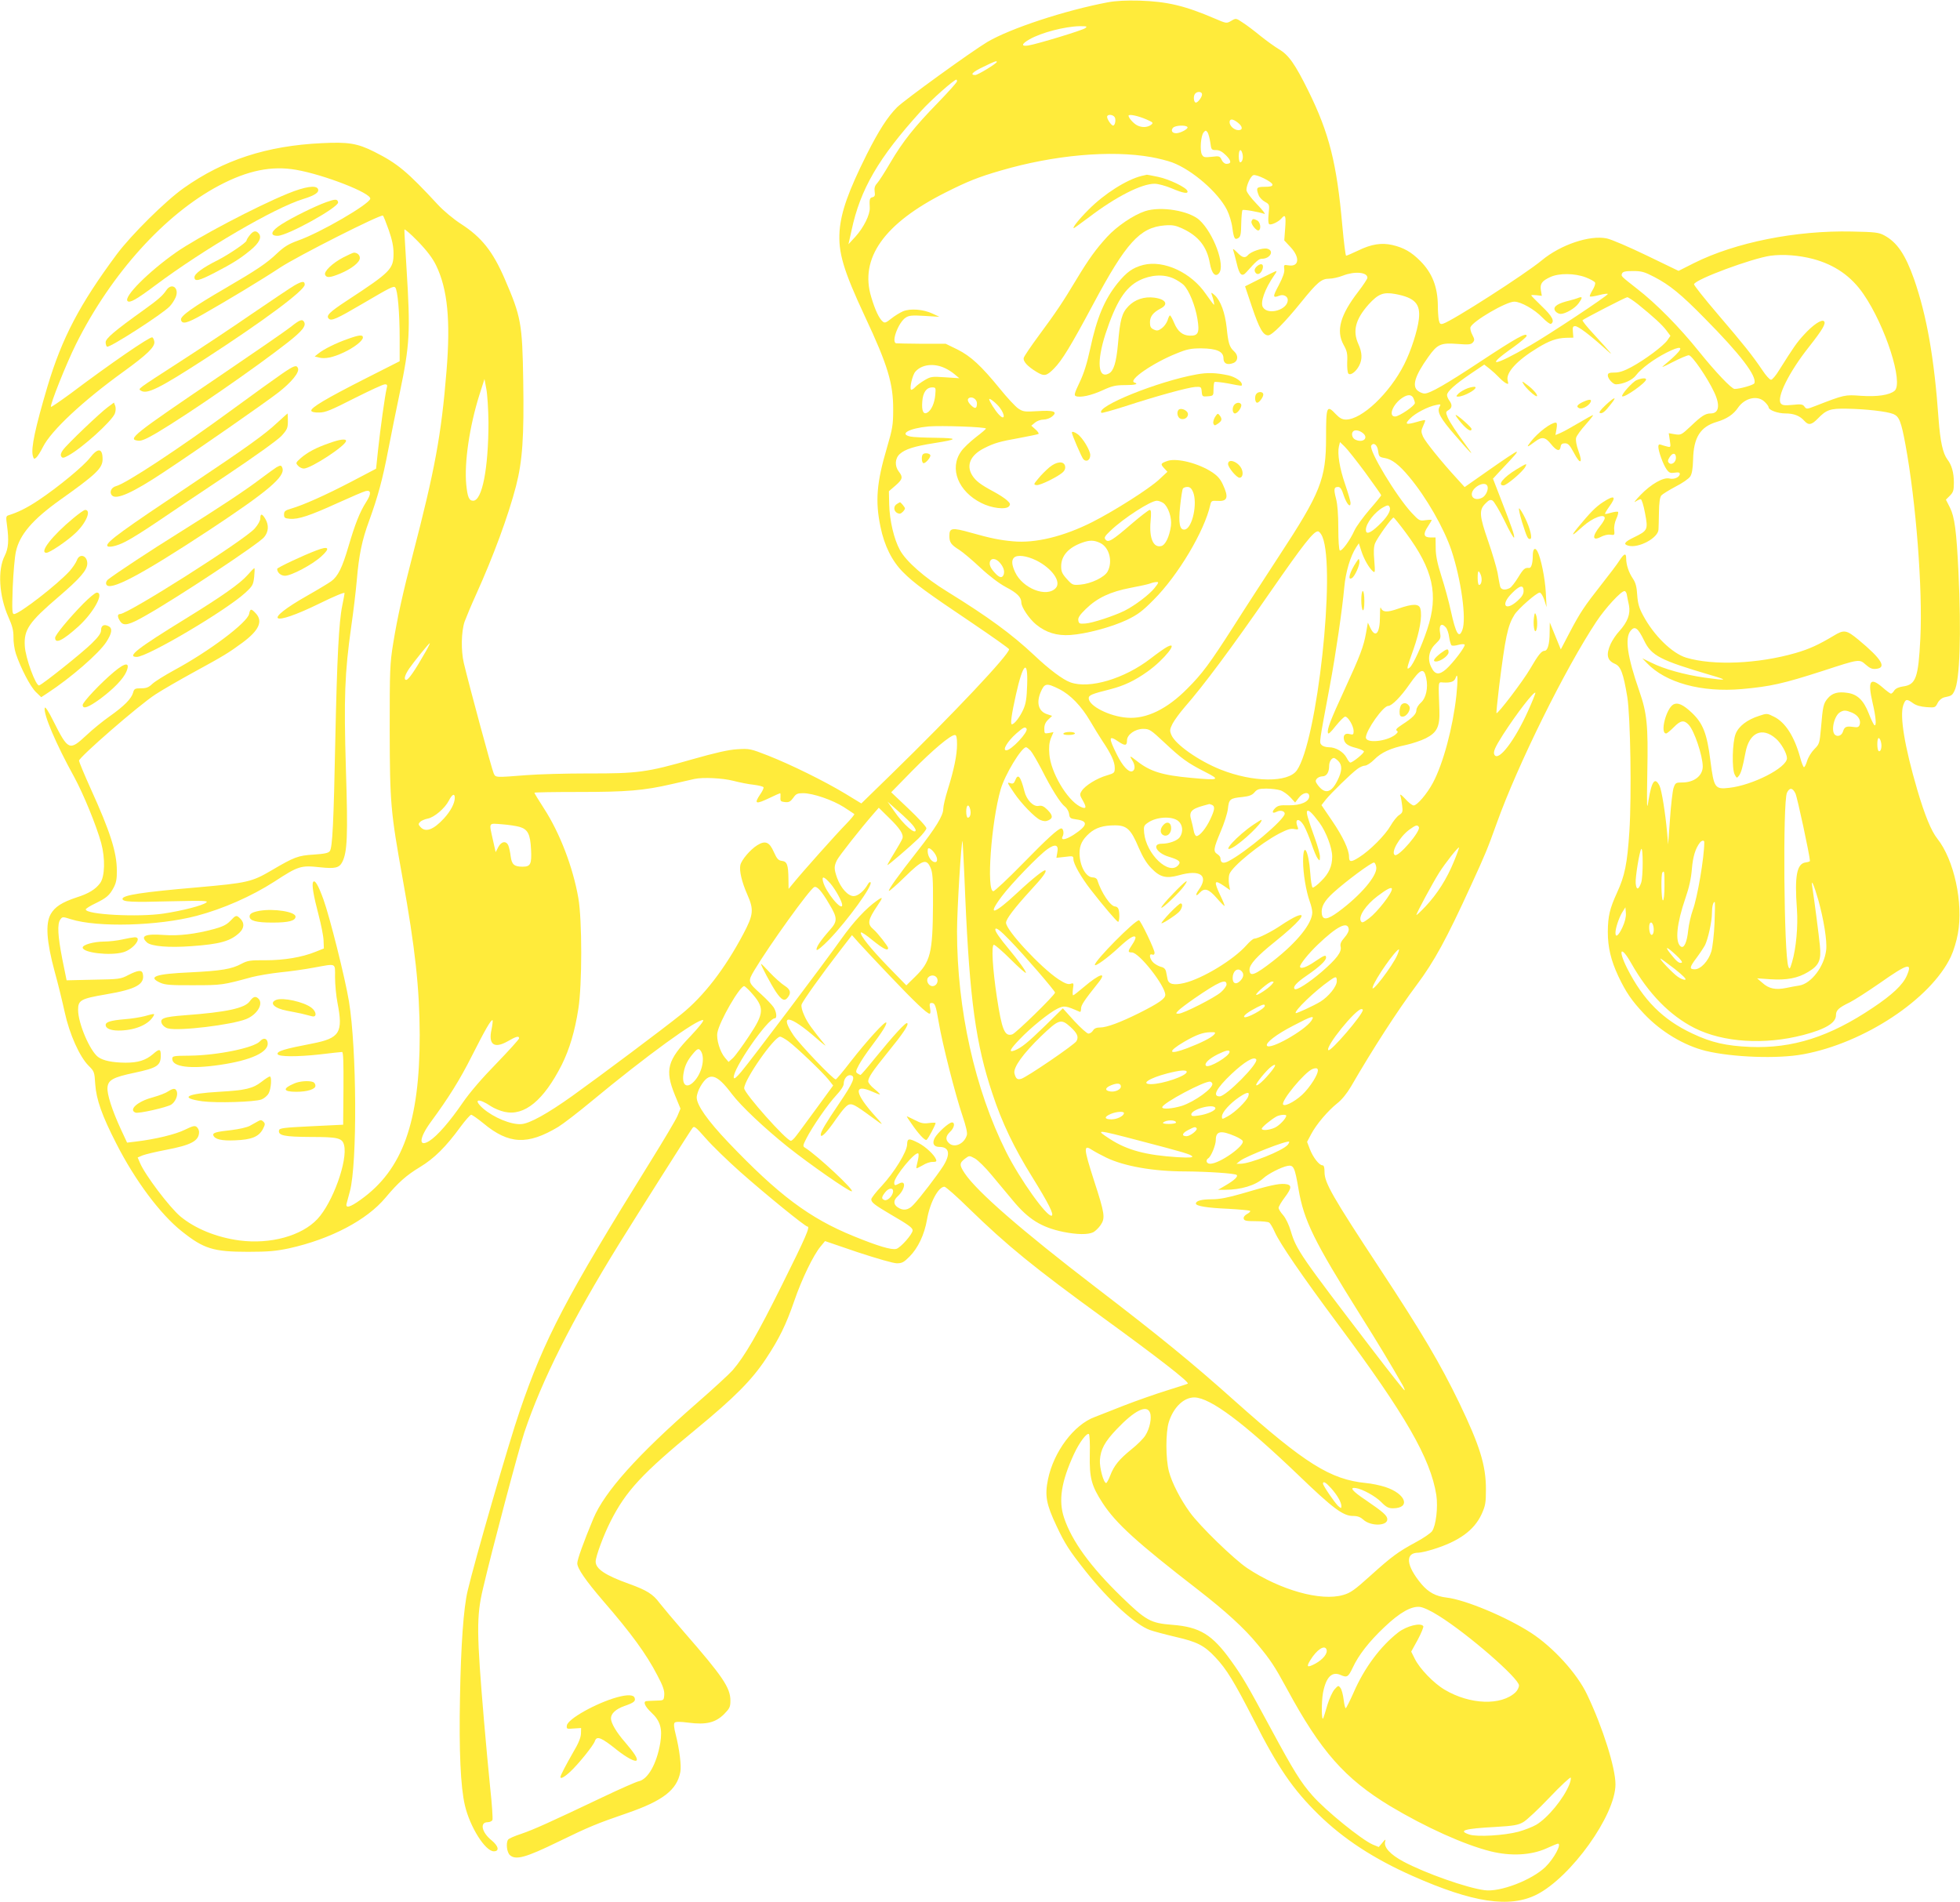 <?xml version="1.0" standalone="no"?>
<!DOCTYPE svg PUBLIC "-//W3C//DTD SVG 20010904//EN"
 "http://www.w3.org/TR/2001/REC-SVG-20010904/DTD/svg10.dtd">
<svg version="1.0" xmlns="http://www.w3.org/2000/svg"
 width="1280pt" height="1242pt" viewBox="0 0 1280 1242"
 preserveAspectRatio="xMidYMid meet">
<g transform="translate(0,1242) scale(0.1,-0.1)"
fill="#ffeb3b" stroke="none">
<path d="M7235 12405 c-281 -53 -638 -171 -787 -259 -105 -63 -542 -379 -590
-427 -61 -61 -120 -153 -197 -306 -121 -242 -168 -376 -178 -500 -10 -141 24
-257 167 -563 147 -313 184 -436 183 -605 0 -99 -4 -124 -41 -250 -67 -226
-77 -348 -42 -515 25 -124 76 -225 147 -296 71 -72 155 -133 451 -332 133 -90
242 -167 242 -172 0 -35 -362 -419 -770 -817 l-195 -190 -105 64 c-136 82
-355 190 -505 249 -115 45 -122 46 -200 41 -57 -3 -143 -23 -295 -66 -295 -85
-358 -93 -680 -92 -146 0 -326 -5 -400 -11 -207 -16 -203 -17 -216 12 -11 22
-159 569 -195 720 -19 81 -17 204 5 270 11 30 44 109 74 175 114 252 212 518
262 711 42 163 53 321 47 687 -6 376 -14 418 -121 666 -78 180 -151 272 -286
359 -48 31 -113 85 -150 125 -201 217 -263 269 -416 346 -110 55 -169 65 -344
56 -357 -17 -640 -109 -900 -293 -118 -83 -342 -305 -437 -432 -242 -326 -358
-546 -453 -864 -80 -270 -108 -401 -96 -451 6 -23 9 -25 22 -14 9 7 29 39 45
71 54 107 262 301 527 492 153 111 204 160 200 194 -2 14 -8 27 -14 29 -16 5
-270 -169 -537 -370 -66 -48 -121 -86 -124 -84 -9 10 101 285 164 411 229 459
580 847 933 1034 187 99 344 131 504 103 183 -32 491 -152 484 -189 -7 -36
-326 -222 -472 -273 -61 -22 -90 -40 -135 -82 -70 -67 -133 -109 -344 -232
-203 -118 -290 -179 -285 -203 6 -32 39 -24 141 34 157 89 391 230 507 307
114 75 660 351 671 339 4 -4 21 -47 38 -95 22 -63 31 -107 31 -151 0 -103 -17
-121 -304 -309 -116 -76 -138 -99 -119 -118 17 -17 51 -2 218 96 184 108 205
119 216 108 16 -16 29 -169 29 -330 l0 -152 -227 -115 c-252 -128 -357 -190
-350 -209 2 -7 22 -12 52 -11 40 0 78 16 229 93 100 50 189 92 200 91 15 0 17
-5 11 -27 -11 -45 -42 -269 -56 -401 l-13 -123 -164 -86 c-167 -87 -310 -151
-392 -175 -38 -11 -45 -17 -45 -38 0 -22 5 -25 38 -28 55 -5 132 21 312 103
88 40 170 75 183 78 36 9 38 -18 3 -72 -41 -64 -72 -142 -116 -292 -40 -136
-68 -193 -112 -225 -15 -11 -84 -53 -153 -92 -302 -171 -243 -210 79 -52 89
44 161 74 161 67 0 -7 -7 -44 -15 -83 -22 -106 -34 -346 -45 -864 -11 -559
-19 -714 -36 -738 -9 -13 -34 -18 -106 -23 -101 -6 -127 -16 -273 -102 -131
-77 -159 -83 -486 -112 -361 -31 -489 -51 -489 -75 0 -20 60 -23 309 -16 222
5 254 4 238 -8 -25 -20 -154 -53 -278 -72 -166 -25 -509 -7 -509 27 0 5 28 23
62 39 74 36 94 53 121 105 16 30 21 58 20 110 0 119 -44 256 -171 535 -41 91
-75 173 -76 182 -1 22 392 364 499 433 44 29 157 94 250 145 198 108 227 126
317 192 110 81 137 141 88 193 -30 32 -36 31 -43 -4 -12 -57 -260 -244 -492
-369 -60 -33 -123 -72 -140 -88 -24 -23 -39 -29 -74 -29 -40 0 -45 -3 -52 -29
-11 -39 -58 -87 -153 -154 -43 -30 -112 -86 -152 -124 -111 -103 -118 -100
-215 92 -32 65 -54 98 -57 87 -9 -41 73 -235 193 -452 61 -113 144 -315 176
-431 27 -100 24 -219 -7 -261 -30 -41 -76 -69 -152 -93 -97 -32 -144 -62 -171
-110 -35 -62 -27 -179 26 -375 23 -82 52 -203 66 -267 31 -142 97 -289 155
-347 38 -38 39 -41 44 -122 7 -99 43 -203 138 -388 122 -240 287 -461 427
-572 144 -115 207 -134 433 -134 135 0 184 5 269 23 270 60 507 184 629 331
82 98 136 146 224 199 94 57 169 131 266 264 31 42 62 77 69 78 6 0 42 -25 80
-56 166 -138 289 -143 489 -23 31 19 129 94 218 168 357 296 693 540 728 529
7 -3 -29 -48 -82 -104 -153 -159 -169 -221 -103 -384 l37 -90 -20 -48 c-11
-26 -92 -162 -179 -302 -548 -882 -689 -1151 -851 -1625 -70 -202 -296 -985
-340 -1174 -27 -113 -44 -356 -50 -696 -7 -349 4 -586 32 -705 33 -141 133
-300 189 -300 38 0 31 34 -14 71 -65 52 -80 119 -26 119 14 0 28 7 31 15 3 8
-3 103 -15 212 -11 109 -29 304 -40 433 -49 578 -50 683 -7 865 61 262 232
904 270 1020 114 340 311 733 618 1230 126 203 461 733 480 758 12 16 20 9 88
-68 41 -47 142 -145 224 -218 165 -146 424 -357 439 -357 19 0 -8 -64 -168
-385 -158 -318 -241 -461 -320 -553 -21 -24 -126 -121 -234 -215 -388 -339
-602 -578 -676 -754 -65 -156 -105 -268 -105 -292 0 -34 55 -113 169 -246 183
-211 282 -347 353 -484 38 -71 48 -102 46 -130 -3 -36 -3 -36 -53 -37 -27 -1
-56 -2 -62 -3 -26 -2 -12 -35 31 -75 58 -54 73 -105 58 -198 -23 -137 -81
-239 -142 -251 -17 -4 -122 -50 -233 -103 -347 -165 -451 -212 -533 -240 -43
-14 -82 -31 -86 -38 -15 -23 -8 -83 12 -101 38 -34 102 -17 317 88 201 98 253
119 448 186 235 81 326 152 348 269 8 39 -6 149 -30 244 -12 46 -14 71 -7 78
7 7 36 7 90 0 115 -15 176 0 232 55 37 38 42 47 42 89 0 84 -50 158 -303 448
-66 76 -138 162 -160 190 -42 57 -83 83 -200 125 -153 55 -217 97 -217 145 0
33 52 174 98 264 100 197 205 311 558 601 249 205 364 320 457 461 86 130 130
220 184 376 48 141 125 300 172 356 l29 35 214 -73 c125 -41 232 -72 255 -72
34 0 46 7 82 43 56 56 98 144 115 243 19 111 74 214 114 214 8 0 81 -64 161
-143 249 -242 420 -382 881 -717 356 -259 558 -416 547 -426 -2 -2 -64 -22
-138 -45 -74 -23 -199 -67 -279 -98 -80 -32 -166 -65 -191 -75 -136 -50 -268
-227 -305 -407 -22 -107 -11 -163 56 -305 54 -115 82 -159 189 -294 153 -193
326 -351 421 -385 25 -9 100 -29 168 -45 140 -32 187 -56 259 -133 73 -77 124
-161 250 -407 159 -314 256 -455 423 -619 163 -160 362 -290 615 -402 392
-174 633 -211 810 -122 225 114 515 519 515 720 0 109 -83 372 -185 586 -65
138 -222 310 -367 404 -161 104 -429 216 -551 230 -70 8 -118 34 -164 88 -101
121 -109 205 -20 205 14 0 56 10 93 21 172 53 271 125 320 231 25 56 28 74 28
163 0 156 -40 284 -174 563 -125 258 -243 458 -522 882 -306 465 -358 556
-358 625 0 32 -4 45 -14 45 -21 0 -62 53 -82 106 l-18 47 27 51 c34 64 108
151 169 200 30 23 64 65 90 109 143 247 305 498 430 665 113 151 194 298 356
653 91 198 106 234 167 404 136 380 446 1007 650 1315 59 89 161 200 184 200
6 0 13 -10 15 -22 2 -13 8 -44 14 -70 11 -57 -8 -109 -64 -171 -20 -21 -44
-58 -55 -81 -32 -71 -24 -109 27 -131 38 -16 55 -59 81 -215 21 -129 29 -643
14 -877 -14 -215 -30 -292 -81 -403 -48 -105 -59 -153 -60 -255 0 -102 20
-186 69 -291 49 -103 86 -158 167 -244 111 -118 262 -208 404 -243 175 -42
470 -53 636 -22 399 73 835 362 965 639 17 36 37 102 45 148 37 201 -25 484
-134 621 -40 50 -82 153 -131 319 -83 283 -115 480 -92 551 15 43 22 45 64 15
20 -15 50 -23 88 -26 56 -4 58 -3 73 27 10 19 27 33 44 37 47 10 51 12 66 43
35 67 45 374 26 774 -13 270 -25 361 -56 423 l-26 51 26 26 c22 22 26 35 26
85 0 65 -14 115 -42 151 -30 40 -47 117 -58 265 -28 397 -77 674 -160 913 -57
161 -111 241 -195 286 -35 19 -60 22 -211 25 -366 8 -761 -71 -1031 -206
l-101 -51 -207 100 c-114 55 -232 106 -262 112 -111 23 -301 -41 -424 -143
-108 -90 -585 -396 -645 -414 -18 -5 -22 -1 -28 25 -3 17 -6 59 -6 93 -1 122
-37 214 -115 292 -58 58 -106 86 -182 104 -71 16 -137 6 -223 -36 -40 -19 -75
-34 -79 -34 -4 0 -15 89 -25 198 -36 405 -85 601 -221 877 -87 176 -129 236
-192 273 -25 15 -80 54 -121 87 -40 33 -93 73 -117 88 -43 29 -44 29 -74 11
-31 -18 -31 -18 -108 15 -196 84 -310 111 -493 117 -85 2 -150 -1 -205 -11z
m-148 -169 c-18 -14 -311 -103 -371 -113 -49 -8 -46 10 7 40 76 44 231 84 327
86 48 0 53 -1 37 -13z m-577 -220 c0 -10 -124 -86 -141 -86 -37 0 -18 20 54
54 69 34 87 41 87 32z m-260 -127 c0 -6 -55 -68 -123 -138 -155 -159 -230
-253 -313 -394 -36 -62 -75 -122 -86 -134 -15 -16 -19 -31 -16 -54 4 -25 1
-33 -14 -37 -19 -4 -21 -14 -18 -69 2 -45 -39 -128 -93 -188 l-46 -50 20 90
c57 269 176 474 453 779 67 74 216 206 232 206 2 0 4 -5 4 -11z m1600 -86 c0
-17 -27 -53 -40 -53 -13 0 -18 36 -8 54 12 21 48 21 48 -1z m-572 -146 c12
-14 5 -57 -9 -57 -11 0 -39 41 -39 57 0 17 34 17 48 0z m209 -17 c45 -20 47
-22 29 -36 -24 -17 -59 -18 -89 -3 -24 12 -56 48 -57 63 0 13 62 0 117 -24z
m597 -21 c32 -25 34 -49 4 -49 -27 0 -58 27 -58 52 0 24 21 23 54 -3z m-329
-29 c7 -11 -46 -40 -74 -40 -26 0 -36 17 -21 35 14 17 85 20 95 5z m149 -100
c6 -48 8 -50 37 -50 22 0 41 -10 66 -35 36 -36 36 -55 2 -55 -11 0 -24 11 -31
26 -12 25 -15 26 -65 20 -47 -5 -53 -4 -64 15 -14 27 -7 122 11 144 13 15 15
15 26 1 6 -9 14 -39 18 -66z m210 -74 c7 -27 -1 -56 -15 -56 -5 0 -9 18 -9 40
0 44 14 54 24 16z m-596 -22 c46 -8 108 -24 138 -35 130 -49 299 -195 357
-310 15 -30 31 -82 35 -117 10 -71 16 -81 40 -66 14 9 17 28 18 93 1 45 5 85
8 89 6 6 107 -12 144 -25 9 -3 -13 26 -50 64 -41 42 -68 80 -68 92 0 32 27 90
45 97 20 8 125 -44 125 -62 0 -10 -13 -14 -50 -14 -54 0 -59 -6 -40 -55 5 -14
24 -34 41 -43 30 -17 30 -18 24 -78 -4 -39 -3 -64 4 -68 12 -8 62 16 80 38 25
30 30 16 24 -64 l-6 -80 42 -45 c62 -67 55 -129 -14 -118 -30 5 -32 4 -28 -24
3 -20 -8 -52 -36 -106 -41 -76 -40 -85 4 -68 26 11 55 -4 55 -28 0 -64 -128
-102 -162 -48 -20 31 12 120 74 210 11 15 17 27 13 27 -3 0 -50 -22 -105 -50
l-99 -50 45 -134 c48 -142 73 -186 106 -186 25 0 109 85 215 216 105 130 133
154 183 154 22 0 62 9 90 20 77 30 160 23 160 -14 0 -7 -27 -48 -60 -91 -117
-152 -146 -254 -96 -346 23 -41 27 -59 24 -114 -1 -35 2 -69 8 -75 14 -14 50
13 70 52 22 42 20 86 -5 141 -39 86 -19 162 67 259 63 69 96 82 174 68 128
-24 166 -64 154 -165 -9 -75 -51 -206 -96 -295 -95 -188 -276 -360 -380 -360
-24 0 -41 9 -66 35 -60 64 -64 53 -64 -154 0 -269 -36 -359 -307 -772 -91
-140 -226 -347 -298 -461 -155 -242 -204 -308 -300 -404 -133 -135 -269 -201
-394 -191 -115 8 -251 77 -251 127 0 20 18 28 142 59 89 23 159 56 243 116
108 77 208 203 128 161 -16 -8 -64 -42 -108 -76 -172 -133 -401 -201 -525
-156 -48 17 -138 84 -236 177 -147 138 -300 250 -567 415 -147 90 -270 198
-310 272 -39 71 -67 192 -70 296 l-2 88 43 37 c47 41 50 55 22 91 -28 36 -26
86 6 115 34 31 95 51 224 71 159 25 161 33 10 35 -74 1 -148 4 -164 8 -77 16
-9 54 117 66 83 7 377 -3 376 -14 0 -3 -30 -29 -67 -57 -37 -29 -81 -70 -96
-93 -78 -111 -18 -261 133 -336 66 -34 160 -45 180 -22 11 14 9 20 -13 40 -14
13 -54 39 -88 57 -84 45 -116 69 -139 106 -41 66 -11 133 80 178 65 33 101 43
230 66 63 12 118 23 123 26 4 3 -4 16 -20 30 l-27 24 24 20 c13 11 38 20 56
20 18 0 43 9 56 20 39 32 10 42 -96 35 -84 -5 -93 -4 -125 17 -19 13 -73 71
-119 128 -123 151 -191 214 -279 258 l-76 37 -156 0 c-85 1 -161 2 -167 3 -35
6 14 137 62 168 21 14 42 16 123 11 l97 -6 -45 21 c-59 28 -145 35 -193 15
-20 -9 -55 -30 -77 -48 -34 -27 -42 -30 -55 -19 -24 20 -50 75 -75 159 -78
254 83 482 485 684 145 73 215 101 360 143 348 102 720 135 983 88z m-4670
-707 c75 -155 95 -359 68 -690 -34 -419 -76 -645 -221 -1202 -63 -242 -100
-409 -127 -575 -22 -136 -23 -172 -23 -570 1 -476 6 -531 84 -965 82 -454 111
-719 112 -1025 0 -568 -111 -879 -386 -1075 -71 -51 -101 -58 -91 -23 4 13 13
48 21 78 49 183 45 929 -6 1240 -25 152 -126 554 -167 667 -34 94 -56 130 -67
113 -10 -16 2 -88 36 -217 16 -61 31 -135 32 -164 l2 -53 -55 -22 c-89 -36
-205 -55 -326 -55 -99 1 -117 -2 -157 -23 -64 -35 -133 -46 -334 -56 -228 -10
-282 -29 -196 -68 31 -14 70 -17 218 -16 184 0 189 1 380 53 39 10 122 24 185
31 63 6 162 20 220 31 150 27 138 33 138 -63 0 -46 7 -121 16 -167 38 -195 15
-231 -165 -266 -182 -35 -232 -50 -226 -69 6 -18 129 -18 275 -2 74 9 140 16
146 16 8 0 10 -69 9 -237 l-2 -238 -208 -10 c-182 -9 -208 -12 -211 -27 -6
-34 35 -42 208 -43 178 0 205 -7 217 -53 25 -101 -74 -376 -174 -483 -103
-110 -307 -166 -508 -140 -151 20 -290 77 -387 157 -72 61 -231 271 -264 350
l-15 35 33 14 c19 7 85 23 148 35 169 32 220 59 220 118 0 11 -7 25 -15 32
-13 11 -26 7 -78 -18 -60 -30 -193 -62 -319 -77 l-58 -7 -41 88 c-57 124 -91
229 -87 272 4 49 37 67 175 96 150 32 173 47 173 114 0 43 -9 45 -51 8 -48
-41 -98 -56 -180 -56 -85 1 -145 13 -178 37 -54 40 -131 220 -131 308 0 63 17
73 181 101 201 34 258 67 241 137 -6 24 -32 21 -93 -10 -51 -27 -60 -28 -229
-31 l-175 -4 -28 138 c-30 154 -34 230 -13 259 13 19 16 19 69 2 174 -55 570
-44 821 22 174 46 359 128 507 223 158 103 173 108 301 94 96 -10 123 -4 143
34 33 65 38 168 24 606 -14 470 -8 629 35 934 14 96 30 231 36 300 14 166 34
263 81 390 57 158 87 266 125 465 19 99 53 266 75 371 65 313 70 394 44 809
-8 132 -15 247 -14 255 0 8 39 -26 87 -75 61 -63 97 -111 120 -158z m8992 42
c142 -38 250 -113 330 -230 143 -208 262 -579 203 -631 -33 -28 -112 -40 -218
-33 -108 8 -108 8 -299 -66 -56 -22 -59 -22 -72 -4 -11 15 -22 17 -77 11 -52
-5 -67 -3 -77 9 -30 37 53 205 184 370 89 113 112 153 98 167 -15 15 -72 -23
-131 -88 -48 -52 -68 -82 -162 -231 -21 -35 -45 -63 -53 -63 -9 0 -34 28 -57
63 -67 99 -120 165 -290 364 -88 103 -158 191 -156 197 11 33 379 169 500 186
82 11 185 3 277 -21z m-1036 -118 c100 -52 175 -113 327 -268 235 -237 344
-380 326 -426 -4 -11 -94 -37 -129 -37 -20 0 -126 112 -233 245 -126 157 -278
312 -405 410 -107 84 -104 81 -97 99 5 12 22 16 71 16 56 0 75 -5 140 -39z
m-449 -2 c31 -12 59 -27 62 -35 3 -7 -5 -30 -17 -49 -12 -20 -20 -38 -17 -41
3 -3 30 1 61 9 31 8 56 11 56 7 0 -11 -385 -266 -507 -336 -240 -139 -301
-146 -112 -13 49 35 89 69 89 76 0 24 -67 -13 -299 -166 -230 -152 -333 -211
-368 -211 -10 0 -29 7 -41 16 -43 30 -24 97 65 222 60 85 82 94 191 86 74 -6
89 -4 101 10 12 14 11 21 -4 50 -10 18 -15 41 -12 49 15 40 233 167 286 167
43 0 132 -50 183 -103 26 -27 52 -46 57 -42 26 16 8 50 -59 114 -38 37 -70 69
-70 72 0 3 16 3 35 1 l34 -4 -6 36 c-7 43 7 62 62 87 56 26 159 25 230 -2z
m342 -176 c99 -80 157 -133 185 -170 l27 -36 -20 -29 c-27 -38 -145 -126 -233
-174 -50 -27 -81 -37 -112 -37 -36 0 -44 -4 -44 -19 0 -21 34 -58 53 -58 48 1
108 28 131 59 33 44 115 105 199 148 91 46 116 41 62 -13 -22 -22 -56 -52 -75
-67 -27 -21 -14 -17 53 18 48 25 96 45 106 45 21 0 123 -149 166 -242 40 -85
31 -138 -23 -138 -35 0 -60 -16 -130 -83 -61 -57 -64 -59 -104 -53 l-40 7 7
-47 c7 -46 6 -46 -18 -40 -14 3 -32 9 -41 12 -11 4 -16 0 -16 -13 0 -30 31
-115 53 -147 17 -24 25 -27 53 -23 25 4 34 2 34 -8 0 -21 -38 -38 -67 -30 -40
10 -120 -36 -188 -106 -33 -34 -49 -55 -35 -45 13 9 29 16 35 16 6 0 19 -41
28 -91 21 -109 18 -114 -72 -158 -63 -30 -73 -46 -35 -55 66 -17 193 51 195
106 1 13 2 64 3 114 1 61 6 96 15 108 8 9 50 35 93 58 44 22 87 52 96 66 12
18 17 51 19 111 3 144 47 214 155 246 64 19 108 48 138 92 45 66 130 84 175
38 14 -13 25 -29 25 -34 0 -19 59 -41 110 -41 55 0 94 -15 124 -49 27 -30 47
-26 87 15 56 58 81 67 189 65 126 -2 264 -18 305 -35 38 -16 51 -49 79 -201
69 -375 113 -944 97 -1265 -13 -257 -29 -302 -114 -313 -27 -4 -47 -13 -56
-26 -7 -12 -17 -21 -22 -21 -4 0 -29 18 -55 41 -81 70 -98 43 -65 -100 22 -93
27 -156 12 -147 -5 4 -22 38 -37 77 -33 85 -74 125 -138 134 -62 10 -101 -1
-130 -36 -28 -33 -32 -51 -44 -195 -9 -98 -10 -103 -43 -136 -19 -19 -40 -53
-47 -76 -7 -23 -16 -42 -21 -42 -4 0 -16 29 -25 64 -38 137 -97 230 -172 266
-43 22 -46 22 -96 5 -78 -25 -133 -67 -153 -117 -22 -54 -26 -230 -6 -267 13
-24 14 -24 28 -6 14 20 23 51 42 150 24 131 109 170 198 92 36 -31 72 -96 73
-128 1 -62 -224 -177 -377 -194 -94 -11 -100 -1 -123 177 -22 178 -49 245
-121 313 -57 54 -92 69 -120 55 -48 -26 -90 -190 -48 -190 5 0 27 18 49 40 45
46 67 50 98 17 37 -39 91 -201 92 -272 0 -61 -56 -105 -134 -105 -42 0 -45 -2
-57 -37 -6 -20 -17 -111 -23 -202 l-12 -166 -7 80 c-11 123 -35 274 -49 303
-30 60 -51 33 -72 -93 -11 -73 -12 -56 -8 185 6 304 -2 383 -53 529 -78 225
-95 344 -56 392 28 34 48 18 88 -64 48 -100 106 -129 439 -227 114 -33 104
-36 -45 -15 -132 19 -264 56 -344 96 l-62 30 30 -31 c123 -129 356 -193 620
-170 189 17 269 35 530 119 239 78 237 78 280 40 26 -23 42 -30 67 -27 71 7
38 63 -115 190 -79 65 -94 68 -164 25 -97 -58 -158 -86 -248 -112 -244 -70
-535 -83 -713 -30 -92 28 -212 145 -282 277 -26 48 -34 77 -38 132 -3 53 -10
80 -28 107 -27 40 -44 90 -44 131 0 39 -13 35 -45 -14 -15 -24 -67 -92 -115
-153 -113 -144 -139 -182 -209 -315 l-58 -111 -36 88 -36 88 -1 -67 c0 -74
-13 -118 -33 -118 -20 0 -42 -28 -95 -119 -46 -79 -211 -296 -219 -288 -2 3 6
80 17 173 41 326 56 398 100 469 24 39 145 145 165 145 8 0 21 -21 30 -47 l15
-48 -5 96 c-5 93 -32 227 -55 269 -16 29 -30 15 -30 -28 0 -50 -10 -83 -24
-81 -27 3 -37 -5 -71 -61 -20 -33 -45 -65 -55 -70 -32 -17 -59 -12 -64 13 -3
12 -10 51 -16 87 -7 35 -34 127 -61 205 -58 167 -61 204 -19 246 23 24 33 28
47 20 10 -5 45 -64 78 -131 32 -68 61 -117 63 -111 4 13 -13 63 -90 261 l-48
124 47 51 c95 100 117 125 107 125 -6 0 -84 -52 -175 -116 l-164 -115 -48 53
c-105 114 -210 245 -224 277 -13 31 -13 38 1 69 9 19 15 36 13 38 -2 2 -27 -3
-56 -12 -70 -20 -80 -15 -42 23 34 35 117 78 169 88 32 7 33 6 22 -14 -16 -31
7 -74 102 -183 99 -115 133 -149 84 -83 -74 101 -118 167 -132 200 -13 32 -13
36 6 47 24 15 25 35 5 62 -8 11 -15 27 -15 36 0 23 51 69 154 139 l89 60 36
-28 c20 -16 47 -41 61 -56 14 -15 33 -31 44 -37 17 -9 18 -7 12 17 -13 51 60
131 195 213 77 47 125 64 187 66 l47 1 -3 38 c-3 30 0 37 15 37 20 0 94 -56
193 -145 68 -62 55 -46 -73 94 -43 46 -75 86 -72 90 11 10 279 149 292 150 6
0 37 -20 70 -46z m-4524 -418 c18 -8 46 -26 62 -40 l30 -25 -92 6 c-86 6 -95
5 -135 -19 -24 -14 -51 -34 -62 -46 -10 -11 -22 -18 -26 -16 -12 8 9 97 28
118 42 48 123 57 195 22z m-2983 -353 c0 -300 -41 -512 -100 -512 -27 0 -37
24 -45 105 -14 142 21 381 86 587 l33 103 12 -65 c7 -36 13 -134 14 -218z
m2918 180 c-5 -55 -25 -100 -51 -116 -26 -16 -39 9 -34 71 4 60 27 93 65 93
23 0 24 -2 20 -48z m3122 -21 c5 -11 10 -26 10 -33 0 -18 -103 -88 -129 -88
-47 0 -15 81 47 122 35 23 59 23 72 -1z m-2850 -35 c0 -34 -11 -39 -37 -14
-25 24 -30 44 -10 51 21 7 47 -13 47 -37z m149 -28 c38 -50 33 -88 -6 -45 -24
25 -63 88 -63 100 0 11 47 -26 69 -55z m2371 -166 c41 -33 0 -68 -51 -42 -19
10 -26 40 -12 53 12 12 40 7 63 -11z m16 -258 c57 -78 104 -145 104 -148 0 -4
-34 -46 -76 -94 -41 -48 -86 -109 -99 -137 -29 -65 -83 -137 -95 -130 -6 4
-10 66 -10 143 0 91 -5 158 -15 196 -16 62 -14 76 14 76 14 0 24 -15 37 -57
19 -55 44 -83 44 -47 0 10 -16 64 -35 120 -37 106 -52 203 -41 249 l7 28 30
-29 c17 -16 78 -93 135 -170z m84 141 c5 -37 8 -40 42 -46 47 -7 95 -44 160
-122 113 -135 228 -336 277 -482 63 -190 99 -447 71 -519 -22 -59 -42 -26 -75
124 -13 61 -41 163 -62 228 -27 85 -37 135 -37 184 l-1 68 -33 0 c-44 0 -50
22 -18 70 14 22 26 41 26 44 0 2 -18 2 -41 -1 -38 -6 -42 -3 -90 48 -101 109
-282 410 -264 439 15 24 40 5 45 -35z m1945 -45 c0 -29 -29 -50 -46 -33 -9 9
-8 18 5 38 20 31 41 28 41 -5z m-1231 -185 c8 -22 -10 -62 -34 -75 -32 -17
-64 -9 -68 17 -7 47 86 99 102 58z m-638 -139 c9 -22 -20 -68 -75 -119 -54
-51 -81 -59 -81 -27 0 42 58 117 115 148 27 15 35 15 41 -2z m104 -164 c180
-242 216 -405 141 -631 -38 -114 -92 -231 -114 -250 -24 -19 -22 -8 24 119 40
114 58 215 45 264 -8 34 -48 35 -145 1 -73 -26 -102 -24 -114 7 -3 7 -5 -19
-5 -58 0 -110 -29 -145 -63 -74 l-16 34 -12 -68 c-16 -89 -37 -145 -141 -371
-93 -202 -113 -255 -108 -281 2 -12 18 3 51 45 27 33 54 61 62 61 19 0 55 -62
55 -94 0 -23 -3 -26 -26 -20 -29 8 -44 -7 -37 -37 7 -27 28 -41 81 -54 25 -7
48 -17 49 -22 4 -10 -73 -73 -89 -73 -4 0 -15 14 -23 30 -21 40 -71 70 -116
70 -21 0 -42 7 -49 16 -15 17 -16 7 55 387 39 210 80 490 94 642 9 100 40 203
77 260 l18 27 16 -49 c17 -54 51 -113 76 -134 14 -12 15 -5 9 69 -5 58 -4 91
5 114 14 35 109 168 121 168 3 0 39 -44 79 -98z m-544 -27 c89 -213 -34 -1338
-167 -1526 -57 -81 -285 -79 -497 5 -143 57 -296 164 -322 226 -12 28 -11 37
7 73 12 23 47 71 78 107 125 143 302 380 565 760 213 307 278 390 307 390 8 0
21 -16 29 -35z m1035 -251 c10 -28 4 -64 -12 -64 -5 0 -9 20 -9 45 0 51 6 57
21 19z m279 -103 c0 -21 -11 -39 -40 -65 -80 -72 -113 -26 -36 50 51 52 76 57
76 15z m-508 -238 c9 -10 19 -39 22 -65 4 -26 11 -50 16 -53 6 -3 26 -2 45 4
19 5 37 6 40 1 7 -11 -76 -120 -121 -160 -46 -40 -73 -37 -97 13 -27 53 -15
112 30 154 30 29 33 37 28 67 -10 53 8 72 37 39z m-6663 -160 c-67 -118 -111
-183 -126 -183 -18 0 -10 31 20 75 29 42 128 165 134 165 2 0 -10 -26 -28 -57z
m3929 -215 c-3 -90 -8 -123 -26 -163 -23 -50 -58 -95 -74 -95 -11 0 -2 65 27
195 46 206 79 234 73 63z m2606 44 c14 -64 -1 -131 -35 -161 -16 -14 -29 -36
-29 -48 0 -26 -25 -51 -93 -95 -35 -23 -45 -33 -35 -40 10 -6 7 -12 -11 -27
-58 -44 -191 -57 -191 -17 1 47 113 206 146 206 23 0 82 59 138 140 73 104 95
113 110 42z m197 -114 c-23 -210 -86 -444 -153 -570 -38 -71 -103 -148 -126
-148 -9 0 -34 19 -55 43 -23 25 -36 34 -32 22 4 -11 9 -41 12 -66 5 -40 3 -47
-20 -62 -14 -9 -39 -40 -56 -70 -35 -61 -134 -161 -206 -206 -52 -33 -65 -32
-65 4 0 46 -40 131 -110 234 l-70 103 29 37 c35 43 164 169 205 199 16 12 38
22 50 22 12 0 39 18 60 39 46 47 107 75 208 96 40 9 98 28 128 43 75 38 94 76
90 186 -7 197 -9 181 25 179 50 -3 73 6 81 30 14 41 16 -8 5 -115z m-2594 42
c74 -37 145 -111 203 -210 24 -41 60 -100 80 -130 56 -83 80 -135 80 -174 0
-33 -2 -35 -52 -50 -64 -18 -141 -66 -163 -100 -15 -23 -15 -27 7 -65 27 -47
21 -58 -19 -38 -86 45 -191 224 -200 341 -4 46 -1 76 10 105 l17 40 -30 -6
c-29 -5 -30 -4 -30 29 0 24 8 42 26 59 l25 24 -33 11 c-55 18 -71 72 -43 141
26 62 38 65 122 23z m3063 -141 c-87 -194 -193 -333 -220 -289 -11 18 2 48 56
133 91 141 201 283 211 273 2 -2 -19 -55 -47 -117z m2115 -13 c39 -17 59 -48
50 -78 -6 -17 -13 -20 -45 -15 -43 6 -55 0 -64 -30 -8 -26 -34 -37 -52 -22
-29 24 -6 125 33 148 24 14 37 14 78 -3z m-5391 -105 c13 -21 -100 -141 -132
-141 -28 0 7 58 64 109 48 42 59 47 68 32z m900 -90 c111 -104 150 -133 266
-192 103 -52 93 -56 -90 -39 -190 17 -269 42 -354 109 -47 37 -53 39 -32 6 20
-31 21 -64 0 -72 -23 -8 -62 33 -99 107 -58 116 -56 132 12 85 41 -27 53 -25
53 10 0 37 53 75 105 75 42 0 49 -5 139 -89z m-1354 -12 c0 -70 -20 -166 -61
-297 -16 -51 -29 -107 -29 -125 0 -43 -49 -123 -170 -277 -125 -159 -191 -252
-185 -258 3 -3 50 38 104 91 115 113 141 122 168 60 14 -32 17 -73 16 -243 -2
-315 -16 -371 -118 -470 l-56 -55 -119 122 c-117 121 -184 205 -178 223 2 6
36 -17 76 -50 69 -56 102 -73 102 -51 0 11 -70 100 -94 120 -44 37 -40 61 25
158 37 54 36 60 -3 32 -72 -50 -155 -140 -236 -254 -108 -153 -590 -792 -651
-864 -32 -38 -47 -50 -49 -39 -10 53 222 388 268 388 16 0 11 43 -8 72 -10 15
-46 53 -80 84 -89 80 -90 83 -46 157 98 164 364 534 392 544 18 7 48 -26 98
-112 54 -90 55 -111 2 -170 -61 -69 -90 -113 -85 -128 3 -7 37 21 82 67 121
126 288 356 270 374 -3 4 -11 -1 -17 -12 -25 -45 -65 -78 -93 -78 -37 0 -83
51 -108 118 -21 60 -21 76 -1 117 15 29 151 202 238 302 l35 40 66 -65 c74
-72 98 -110 88 -137 -4 -10 -28 -53 -54 -95 -27 -43 -46 -78 -44 -78 7 0 146
119 203 174 28 28 52 58 52 67 0 10 -52 66 -115 126 l-115 109 137 140 c134
136 250 234 279 234 10 0 14 -16 14 -61z m6034 15 c8 -30 -1 -67 -15 -59 -12
8 -12 85 0 85 5 0 12 -12 15 -26z m-5554 -56 c11 -12 43 -67 72 -122 65 -129
123 -221 153 -244 13 -10 25 -32 27 -48 3 -26 8 -30 46 -35 81 -11 76 -40 -17
-101 -54 -34 -87 -38 -71 -9 10 19 4 51 -9 51 -19 0 -92 -66 -252 -230 -97
-99 -183 -180 -192 -180 -46 0 -14 450 48 665 27 95 136 275 166 275 5 0 17
-10 29 -22z m2010 -68 c27 -27 25 -66 -5 -126 -41 -83 -82 -93 -129 -31 -16
22 -17 29 -6 42 7 8 23 15 36 15 27 0 44 26 44 67 0 28 15 53 32 53 4 0 17 -9
28 -20z m-3952 -129 c43 -11 103 -23 135 -26 31 -4 60 -11 63 -16 3 -5 -7 -26
-21 -46 -43 -64 -31 -68 63 -23 35 17 65 30 67 30 2 0 3 -12 2 -27 -2 -25 2
-28 29 -31 26 -3 36 3 54 27 18 27 28 31 65 31 64 0 192 -44 266 -91 35 -23
66 -43 68 -45 3 -3 -22 -33 -55 -67 -64 -65 -285 -313 -341 -382 l-33 -40 -1
65 c-1 93 -9 114 -43 118 -23 3 -32 13 -52 57 -29 67 -56 78 -109 45 -45 -28
-102 -95 -110 -129 -8 -37 9 -110 45 -192 44 -99 41 -132 -25 -257 -122 -230
-259 -407 -405 -525 -122 -98 -520 -396 -711 -533 -164 -117 -281 -182 -335
-185 -66 -5 -181 43 -249 102 -69 61 -32 71 52 14 20 -13 60 -30 88 -36 130
-29 256 75 374 308 50 101 85 217 108 365 25 158 25 579 0 723 -35 201 -121
426 -225 586 -34 53 -62 98 -62 102 0 3 129 5 288 5 317 0 426 9 612 52 69 16
134 31 145 33 54 12 183 6 253 -12z m3573 -62 c19 -6 48 -27 66 -46 l31 -34
23 30 c27 37 69 43 69 11 0 -36 -56 -60 -133 -59 -58 2 -72 -2 -90 -19 -24
-25 -18 -38 11 -23 23 12 52 5 52 -13 -2 -39 -254 -252 -369 -311 -35 -17 -50
-10 -51 22 0 7 -9 18 -20 25 -28 18 -25 36 21 146 23 53 45 121 48 151 7 62
13 68 94 76 45 5 64 12 80 31 17 20 30 24 77 24 31 0 72 -5 91 -11z m3364 -20
c12 -23 94 -406 95 -441 0 -4 -12 -8 -27 -10 -59 -7 -74 -88 -58 -305 8 -110
-5 -257 -32 -347 -14 -46 -16 -49 -24 -28 -29 78 -37 1078 -9 1135 17 35 36
34 55 -4z m-8755 -29 c0 -36 -27 -87 -71 -135 -68 -74 -120 -93 -153 -56 -15
17 -15 20 -2 34 8 8 30 17 49 21 43 8 112 67 138 117 21 42 39 51 39 19z
m2990 -178 c11 -13 20 -29 20 -33 0 -34 -80 36 -140 123 l-44 63 72 -64 c40
-35 81 -75 92 -89z m1954 132 c22 -9 20 -30 -10 -94 -27 -58 -69 -110 -90
-110 -7 0 -16 17 -19 38 -4 20 -11 51 -16 68 -16 52 1 71 81 93 19 5 36 10 37
10 1 1 8 -2 17 -5z m-1578 -29 c7 -28 0 -55 -16 -55 -5 0 -10 18 -10 40 0 44
16 54 26 15z m2281 -88 c44 -61 83 -164 83 -221 0 -62 -21 -110 -71 -159 -26
-27 -52 -46 -57 -43 -5 3 -12 45 -15 93 -11 152 -47 212 -47 79 0 -80 19 -195
44 -265 9 -24 16 -55 16 -70 -1 -72 -99 -194 -255 -316 -122 -95 -155 -107
-155 -57 0 34 49 88 165 181 158 127 220 200 141 167 -19 -8 -62 -33 -96 -56
-64 -44 -156 -90 -179 -90 -7 0 -30 -19 -51 -43 -84 -95 -288 -219 -408 -247
-66 -15 -100 -8 -107 25 -3 14 -7 36 -10 50 -4 17 -14 27 -33 31 -15 4 -37 16
-49 27 -26 24 -32 63 -8 53 10 -3 15 1 15 12 0 22 -91 212 -102 212 -28 0
-288 -263 -288 -291 0 -15 83 45 153 110 70 65 103 86 112 71 3 -5 -6 -27 -20
-47 -31 -46 -31 -53 -3 -53 47 0 218 -218 218 -277 0 -25 -42 -54 -171 -119
-123 -61 -211 -94 -254 -94 -24 0 -39 -6 -47 -20 -7 -11 -20 -20 -30 -20 -9 0
-50 37 -92 82 l-75 83 -113 -111 c-117 -114 -157 -146 -202 -164 -41 -15 -32
5 32 72 72 76 193 174 248 201 44 21 53 20 146 -21 5 -2 8 8 8 21 0 23 19 52
114 171 58 73 6 57 -96 -30 -35 -30 -66 -54 -70 -54 -3 0 -4 19 -1 41 6 39 5
41 -16 34 -17 -5 -37 3 -79 30 -117 78 -342 320 -342 369 0 24 54 95 159 210
80 86 107 123 98 132 -7 7 -80 -50 -182 -145 -156 -146 -202 -157 -103 -25 63
84 245 272 299 309 51 36 74 28 64 -21 l-6 -36 55 6 c53 7 56 6 56 -15 0 -30
50 -118 113 -199 83 -107 171 -210 179 -210 9 0 11 61 2 84 -3 9 -13 16 -21
16 -30 0 -91 90 -117 173 -3 10 -15 17 -29 17 -45 0 -86 74 -87 158 0 53 18
89 64 130 42 37 91 52 168 52 77 0 104 -26 154 -145 27 -62 52 -104 84 -136
56 -58 96 -68 179 -45 141 40 197 -2 129 -96 -24 -34 -19 -47 7 -18 31 34 59
25 111 -35 26 -30 49 -53 51 -51 2 2 -10 32 -27 67 -45 96 -41 107 24 63 l39
-27 -7 41 c-3 22 -2 51 3 64 19 51 201 199 324 264 53 27 76 35 99 30 26 -5
29 -3 23 12 -24 58 10 64 42 7 12 -22 34 -74 48 -116 14 -42 32 -85 40 -95 14
-18 14 -17 15 11 0 17 -14 68 -31 115 -48 134 -59 172 -53 182 8 13 31 -8 81
-75z m-923 12 c30 -24 35 -71 11 -106 -16 -23 -70 -43 -118 -43 -67 0 -35 -61
46 -85 69 -21 82 -33 61 -56 -61 -68 -208 73 -222 211 -4 43 -2 49 24 67 55
39 156 45 198 12z m-4301 -39 c54 -16 70 -47 75 -146 5 -97 -3 -114 -55 -114
-55 0 -71 14 -78 68 -3 26 -10 57 -15 70 -14 33 -46 28 -66 -10 l-17 -33 -18
80 c-26 117 -31 109 59 102 42 -3 94 -11 115 -17z m5873 -1 c15 -25 -133 -198
-157 -183 -28 17 31 119 95 166 43 31 52 33 62 17z m-2962 -464 c29 -664 69
-955 177 -1277 62 -189 142 -355 259 -543 108 -174 145 -248 128 -254 -31 -10
-207 237 -297 416 -205 410 -321 930 -321 1442 0 140 28 597 36 588 1 -1 10
-169 18 -372z m4826 365 c0 -99 -45 -363 -75 -443 -12 -34 -26 -93 -30 -132
-8 -80 -28 -123 -50 -105 -37 31 -25 149 32 315 24 69 37 128 42 190 7 82 23
134 53 173 13 15 28 16 28 2z m-1635 -126 c-46 -113 -109 -212 -185 -293 -33
-35 -60 -60 -60 -56 0 12 107 210 148 275 39 62 125 171 130 165 2 -1 -13 -43
-33 -91z m-3396 60 c24 -30 28 -64 8 -64 -27 0 -54 46 -48 83 2 15 20 6 40
-19z m4619 -198 c-17 -49 -32 -51 -36 -3 -3 37 24 203 36 222 13 20 13 -180 0
-219z m-1730 100 c7 -55 -103 -184 -247 -290 -73 -54 -104 -57 -109 -12 -5 44
16 82 75 136 80 73 253 202 267 197 6 -2 12 -16 14 -31z m1882 -121 c0 -57 -4
-95 -10 -95 -11 0 -14 172 -3 183 12 13 13 7 13 -88z m-5446 14 c33 -39 76
-117 76 -139 0 -46 -109 86 -125 153 -10 39 7 34 49 -14z m6450 -104 c36 -128
59 -271 52 -329 -12 -107 -97 -219 -175 -232 -20 -3 -59 -10 -87 -16 -68 -14
-112 -5 -154 33 l-35 30 85 -6 c107 -7 180 6 249 48 70 42 86 76 76 172 -6 62
-35 288 -50 385 -9 57 10 15 39 -85z m-2784 69 c0 -28 -94 -149 -149 -191 -39
-29 -46 -32 -54 -18 -17 31 33 105 108 162 63 48 95 64 95 47z m2107 -221 c-3
-76 -13 -160 -21 -187 -19 -62 -69 -116 -108 -116 -37 0 -35 13 11 74 21 28
46 66 56 84 20 42 45 153 45 209 0 42 8 73 18 73 3 0 2 -62 -1 -137z m-601
-28 c-25 -54 -46 -72 -46 -37 0 31 22 96 43 132 l22 35 3 -38 c2 -24 -6 -57
-22 -92z m204 -17 c0 -31 -15 -45 -24 -22 -8 21 -8 59 1 67 10 11 23 -14 23
-45z m-1992 5 c2 -12 -9 -35 -28 -56 -23 -26 -29 -42 -25 -59 9 -34 -26 -80
-124 -165 -83 -71 -164 -123 -176 -112 -14 14 13 43 79 88 80 55 126 97 126
117 0 21 -10 17 -74 -26 -55 -38 -96 -51 -96 -32 0 16 57 87 116 143 125 120
195 155 202 102z m-2212 -75 c91 -93 294 -329 294 -340 0 -16 -255 -265 -279
-273 -50 -16 -68 28 -101 244 -28 187 -37 341 -19 341 7 0 58 -44 111 -97 54
-54 98 -92 98 -86 0 12 -46 76 -114 158 -55 66 -86 110 -86 124 0 20 31 -3 96
-71z m-783 -233 c159 -167 241 -245 258 -245 6 0 7 14 3 35 -5 28 -3 35 9 35
23 0 28 -12 48 -129 23 -137 109 -475 155 -609 22 -65 33 -111 28 -125 -17
-58 -83 -87 -118 -51 -23 22 -20 45 9 73 27 25 34 61 12 61 -20 0 -95 -68
-113 -102 -18 -35 -6 -58 31 -58 65 0 74 -47 24 -126 -38 -59 -150 -206 -193
-251 -33 -37 -68 -42 -104 -17 -28 19 -28 45 -1 70 51 46 59 111 11 85 -28
-15 -32 -14 -32 6 0 39 139 207 157 190 4 -4 2 -27 -4 -50 -6 -23 -10 -44 -8
-46 2 -2 20 7 41 19 20 13 49 23 65 22 22 0 27 3 22 16 -11 30 -67 83 -115
108 -63 32 -73 31 -74 -10 -1 -48 -83 -181 -166 -271 -38 -40 -68 -79 -68 -87
0 -21 22 -37 125 -98 117 -68 145 -88 145 -105 0 -24 -79 -114 -107 -121 -31
-8 -119 18 -278 83 -288 117 -491 269 -819 613 -135 142 -206 243 -206 293 0
17 11 50 25 73 56 96 104 84 205 -51 60 -79 213 -223 365 -345 145 -115 396
-290 417 -290 27 0 -227 237 -305 285 -15 9 -14 15 9 60 39 77 141 224 195
282 30 32 49 61 49 75 0 33 23 61 46 56 34 -7 17 -47 -75 -183 -90 -133 -121
-185 -121 -205 0 -26 39 13 100 102 49 69 72 94 90 96 24 3 45 -11 191 -118
27 -19 22 -11 -20 35 -142 156 -151 223 -22 165 24 -11 46 -19 47 -17 2 2 -14
18 -36 36 -22 17 -40 40 -40 49 0 25 28 67 127 189 101 124 139 181 128 191
-9 9 -88 -78 -208 -225 -50 -62 -94 -113 -97 -113 -3 0 -12 5 -20 10 -13 8
-12 16 9 55 13 25 49 78 79 118 73 97 104 146 100 159 -5 15 -127 -119 -233
-255 -49 -64 -93 -116 -97 -116 -16 -2 -236 229 -276 288 -96 143 -27 135 148
-18 41 -36 68 -57 59 -46 -89 109 -116 147 -136 192 -15 32 -22 61 -18 73 7
23 130 195 248 348 l81 105 48 -54 c27 -30 117 -126 201 -214z m5132 138 c31
-28 45 -48 37 -50 -16 -6 -34 9 -73 59 -41 52 -25 48 36 -9z m-1819 2 c-31
-73 -179 -266 -161 -210 16 53 151 245 171 245 2 0 -2 -16 -10 -35z m1526 -54
c113 -200 253 -343 415 -425 187 -94 457 -111 710 -45 145 38 213 79 213 129
0 32 17 49 90 84 30 15 117 71 195 125 185 130 217 139 177 48 -26 -59 -95
-124 -221 -208 -282 -190 -524 -267 -801 -256 -158 7 -252 28 -377 87 -193 90
-322 219 -427 427 -62 124 -41 152 26 34z m284 -38 c58 -46 80 -69 69 -71 -9
-2 -31 7 -49 20 -34 24 -123 118 -112 118 3 0 44 -30 92 -67z m-2828 -15 c18
-18 14 -42 -11 -66 -26 -24 -47 -15 -47 21 0 45 32 71 58 45z m-1989 -45 c12
-23 -4 -53 -29 -53 -26 0 -45 36 -29 56 16 19 46 18 58 -3z m2611 -21 c0 -34
-53 -100 -108 -134 -41 -25 -155 -78 -160 -74 -12 13 125 145 221 212 42 30
47 29 47 -4z m-720 -21 c0 -10 -16 -33 -37 -51 -41 -36 -246 -140 -276 -140
-19 0 -20 1 -2 20 10 11 58 47 107 81 159 109 208 130 208 90z m294 -2 c-22
-25 -94 -72 -100 -66 -8 8 85 87 102 87 15 0 15 -2 -2 -21z m-3401 -48 c91
-101 90 -135 -12 -288 -43 -65 -90 -129 -105 -143 l-28 -25 -23 27 c-33 38
-58 121 -50 164 13 74 146 304 175 304 4 0 24 -18 43 -39z m3357 -90 c0 -19
-125 -87 -135 -72 -5 9 28 34 85 63 40 20 50 22 50 9z m640 -27 c0 -30 -211
-276 -225 -262 -22 21 178 268 216 268 5 0 9 -2 9 -6z m-336 -70 c-43 -64
-271 -193 -290 -163 -11 18 61 74 172 131 124 65 143 70 118 32z m-5354 -57
c-22 -98 17 -127 104 -78 57 33 76 38 76 20 0 -6 -66 -79 -147 -163 -95 -97
-174 -189 -221 -257 -84 -123 -167 -218 -218 -250 -73 -45 -67 20 11 126 114
155 189 275 265 426 89 176 128 244 137 236 2 -3 -1 -30 -7 -60z m3780 17 c45
-41 56 -65 40 -93 -11 -22 -322 -234 -360 -246 -26 -8 -36 0 -45 35 -9 39 56
129 175 244 115 110 129 115 190 60z m939 -50 c-16 -20 -88 -56 -175 -89 -124
-47 -134 -25 -20 42 78 45 121 61 170 62 34 1 37 -1 25 -15z m-2782 -43 c52
-38 225 -203 264 -252 l30 -38 -108 -148 c-60 -81 -119 -163 -133 -180 -13
-18 -29 -33 -35 -33 -29 0 -305 310 -305 343 0 56 196 337 235 337 6 0 30 -13
52 -29z m-567 -70 c25 -48 2 -141 -47 -193 -50 -53 -84 -23 -68 59 8 45 26 81
61 122 30 36 39 38 54 12z m3450 0 c0 -28 -136 -109 -154 -91 -14 14 19 46 77
75 53 26 77 31 77 16z m174 -50 c16 -26 -197 -241 -239 -241 -49 0 -22 52 77
146 85 80 148 118 162 95z m98 -78 c-43 -54 -91 -98 -98 -90 -8 7 68 100 99
122 33 23 32 9 -1 -32z m288 -39 c-13 -26 -43 -68 -67 -94 -45 -51 -128 -99
-143 -84 -19 20 140 213 192 233 39 15 45 -5 18 -55z m-840 36 c0 -26 -158
-80 -233 -80 -71 0 -13 39 106 70 81 21 127 25 127 10z m167 -76 c10 -29 -116
-119 -199 -146 -63 -19 -128 -24 -128 -9 0 26 282 176 314 167 6 -1 11 -7 13
-12z m-597 -20 c0 -19 -36 -36 -67 -32 -40 5 -38 24 4 41 41 16 63 13 63 -9z
m831 -66 c-11 -29 -84 -101 -131 -127 -40 -22 -40 -22 -40 -2 0 27 52 85 114
127 53 35 70 36 57 2z m-214 -74 c5 -15 -52 -41 -109 -49 -39 -6 -48 -4 -48 7
0 34 147 73 157 42z m-597 -33 c0 -19 -45 -41 -82 -41 -47 0 -49 16 -5 35 37
16 87 19 87 6z m1060 -17 c0 -17 -44 -64 -74 -78 -37 -17 -86 -21 -86 -7 0 10
60 59 95 79 21 12 65 16 65 6z m-720 -45 c0 -5 -21 -9 -47 -9 -28 0 -43 4 -37
9 20 19 84 19 84 0z m135 -38 c7 -12 -43 -51 -66 -51 -34 0 -30 19 8 39 44 23
50 24 58 12z m-375 -80 c295 -77 338 -90 346 -103 5 -8 -23 -9 -97 -5 -206 13
-327 46 -438 117 -102 66 -97 66 189 -9z m626 29 c23 -10 45 -23 49 -30 19
-30 -150 -150 -212 -150 -24 0 -32 23 -12 36 18 11 49 86 49 120 0 58 33 64
126 24z m344 -56 c-33 -39 -246 -124 -309 -124 l-26 0 25 20 c39 30 307 135
319 124 2 -2 -2 -11 -9 -20z m-1185 -84 c116 -56 307 -90 515 -90 148 -1 326
-13 336 -23 11 -10 -14 -34 -70 -67 l-51 -30 46 0 c103 0 198 29 249 75 31 29
117 73 158 81 40 8 48 -9 72 -151 35 -205 99 -337 405 -825 107 -170 196 -317
273 -452 12 -21 18 -38 14 -37 -4 0 -95 115 -202 255 -476 622 -504 662 -540
783 -12 42 -33 85 -50 105 -17 19 -30 40 -30 48 0 8 18 39 40 68 49 65 48 84
-1 88 -41 3 -101 -10 -279 -63 -90 -26 -145 -37 -195 -37 -69 0 -105 -10 -105
-28 0 -16 71 -28 209 -34 74 -4 139 -10 144 -13 5 -3 -2 -12 -17 -20 -17 -9
-26 -21 -24 -31 3 -14 16 -17 78 -17 41 0 81 -4 88 -9 7 -4 24 -32 37 -62 33
-74 177 -285 416 -606 437 -587 601 -872 639 -1111 12 -80 -2 -200 -28 -237
-10 -13 -56 -45 -103 -70 -120 -65 -158 -93 -298 -219 -104 -94 -132 -114
-179 -127 -146 -43 -412 32 -628 176 -87 59 -307 272 -373 363 -62 85 -118
194 -137 267 -22 83 -22 255 -1 323 31 98 99 162 168 161 105 -3 322 -166 679
-508 223 -215 291 -266 355 -266 31 0 49 -7 68 -24 47 -44 157 -43 157 2 0 24
-26 47 -140 125 -90 60 -110 86 -65 79 42 -6 128 -53 166 -92 31 -32 47 -40
75 -40 119 0 86 95 -49 139 -34 11 -91 23 -127 26 -231 23 -396 126 -855 535
-284 254 -494 425 -913 746 -481 369 -773 623 -852 742 -36 54 -35 67 3 96 27
20 28 20 63 1 20 -11 70 -60 111 -110 41 -49 102 -123 136 -163 102 -124 187
-177 331 -207 90 -18 162 -19 196 -2 13 7 35 28 48 47 31 46 27 74 -43 289
-69 215 -71 240 -11 200 17 -11 58 -33 91 -49z m-1393 -225 c-5 -29 -38 -59
-56 -52 -21 8 -20 19 5 51 24 31 56 31 51 1z m1678 -1440 c13 -33 -1 -104 -30
-149 -12 -20 -53 -61 -91 -91 -80 -65 -114 -106 -139 -172 -10 -26 -22 -48
-26 -48 -17 0 -44 100 -41 150 5 70 31 119 110 202 116 122 196 162 217 108z
m-393 -273 c-3 -155 11 -205 84 -318 87 -133 222 -256 624 -567 179 -139 301
-250 387 -355 85 -102 112 -143 193 -292 220 -407 378 -586 674 -765 231 -138
483 -252 655 -295 132 -33 264 -26 363 18 39 18 74 32 77 32 27 0 -25 -97 -81
-152 -89 -86 -297 -166 -398 -152 -116 15 -388 111 -530 187 -86 46 -130 94
-119 131 5 17 1 16 -18 -8 l-24 -28 -39 16 c-72 31 -306 220 -394 320 -76 86
-122 160 -272 438 -157 291 -185 339 -260 443 -122 170 -203 220 -383 234
-142 11 -171 27 -332 183 -204 198 -324 364 -375 516 -38 113 -18 237 65 417
35 75 82 138 97 130 5 -4 8 -63 6 -133z m1576 -221 c40 -45 67 -91 67 -117 0
-16 -2 -15 -21 1 -23 22 -99 133 -99 146 0 19 19 8 53 -30z m703 -833 c191
-119 524 -409 524 -455 0 -12 -10 -32 -22 -44 -93 -89 -298 -82 -463 16 -72
42 -165 139 -196 203 l-23 46 43 78 c23 43 39 83 36 88 -16 25 -108 2 -163
-40 -117 -91 -222 -232 -292 -393 -24 -54 -47 -100 -51 -102 -4 -3 -10 22 -14
54 -4 33 -13 68 -21 78 -13 17 -15 17 -39 -10 -13 -15 -34 -60 -46 -100 -11
-40 -24 -79 -27 -87 -12 -28 -13 105 -2 165 20 104 59 142 116 116 41 -18 49
-13 78 48 38 82 107 171 208 266 100 95 175 137 231 131 23 -3 71 -25 123 -58z
m-733 -220 c9 -25 -22 -64 -72 -92 -54 -29 -62 -23 -34 22 42 69 94 103 106
70z m1586 -881 c-37 -93 -142 -220 -217 -264 -24 -14 -76 -34 -115 -45 -93
-25 -270 -35 -320 -19 -78 26 -36 39 169 50 118 7 148 12 181 31 22 12 100 85
173 162 74 78 136 135 138 129 2 -7 -2 -26 -9 -44z"/>
<path d="M7455 11271 c-97 -24 -243 -116 -346 -220 -65 -65 -109 -121 -96
-121 2 0 47 33 101 73 175 133 341 217 426 217 23 0 71 -13 112 -30 77 -33
111 -38 102 -16 -9 23 -119 76 -191 91 -38 8 -70 14 -73 14 -3 -1 -18 -4 -35
-8z"/>
<path d="M7478 11041 c-76 -25 -185 -99 -249 -169 -72 -79 -118 -142 -200
-278 -90 -150 -131 -211 -244 -364 -51 -69 -95 -134 -99 -146 -7 -23 24 -57
84 -93 49 -30 65 -27 113 22 52 52 110 147 257 422 214 400 304 500 466 513
51 4 71 0 115 -20 106 -49 161 -119 180 -227 12 -67 36 -94 60 -65 42 51 -35
260 -127 346 -67 62 -253 93 -356 59z"/>
<path d="M8173 10974 c-6 -17 35 -67 48 -58 17 10 9 53 -10 64 -26 13 -31 13
-38 -6z"/>
<path d="M8054 10785 c4 -11 14 -50 23 -87 17 -74 34 -89 63 -55 63 71 81 87
100 87 56 0 84 54 35 66 -29 7 -106 -19 -125 -42 -19 -22 -38 -17 -72 19 -22
22 -29 26 -24 12z"/>
<path d="M7467 10690 c-69 -18 -108 -45 -169 -120 -85 -106 -135 -225 -178
-426 -21 -97 -42 -164 -70 -222 -33 -69 -37 -84 -24 -89 29 -11 100 4 174 38
63 29 86 34 148 34 66 0 91 7 60 17 -43 15 123 129 276 190 68 28 94 33 161
33 100 -1 145 -20 145 -65 0 -34 24 -46 64 -31 32 13 35 50 5 77 -30 27 -38
53 -48 154 -11 98 -39 176 -78 212 -22 19 -25 20 -20 5 12 -32 19 -67 15 -67
-3 0 -26 32 -53 70 -95 140 -274 223 -408 190z m198 -89 c22 -10 51 -29 64
-41 36 -35 77 -136 91 -223 15 -90 5 -111 -50 -109 -47 1 -79 28 -102 83 -11
27 -24 49 -27 49 -4 0 -11 -14 -16 -32 -6 -17 -22 -40 -37 -51 -23 -17 -32
-19 -53 -9 -20 9 -25 19 -25 47 0 38 20 64 69 90 54 27 35 61 -40 71 -66 9
-128 -12 -170 -56 -43 -45 -54 -86 -68 -247 -11 -121 -28 -175 -59 -192 -72
-38 -81 78 -22 260 68 206 128 302 221 348 75 37 159 42 224 12z"/>
<path d="M8211 10683 c-15 -12 -20 -24 -16 -36 10 -25 34 -21 47 8 16 36 -2
52 -31 28z"/>
<path d="M7815 9975 c-253 -45 -663 -211 -622 -251 3 -3 74 17 159 44 202 66
403 121 453 125 39 2 40 1 43 -31 3 -32 5 -33 40 -30 36 3 37 4 37 45 0 22 3
44 6 48 4 3 44 -1 89 -9 97 -19 90 -18 90 -6 0 20 -44 49 -89 59 -81 17 -134
19 -206 6z"/>
<path d="M8202 9844 c-10 -18 -5 -54 8 -54 13 0 40 36 40 53 0 22 -36 22 -48
1z"/>
<path d="M8062 9778 c-17 -17 -15 -58 3 -58 18 0 49 45 40 60 -8 13 -28 13
-43 -2z"/>
<path d="M7697 9744 c-15 -16 -7 -53 14 -59 30 -10 58 19 43 43 -12 18 -45 28
-57 16z"/>
<path d="M7935 9697 c-9 -15 -14 -34 -11 -43 6 -14 9 -15 28 -2 28 19 31 30
15 53 -14 18 -15 17 -32 -8z"/>
<path d="M7000 9595 c0 -14 64 -162 75 -174 20 -21 45 -6 45 27 0 31 -50 114
-83 137 -21 15 -37 19 -37 10z"/>
<path d="M6027 9453 c-10 -9 -9 -51 2 -57 12 -8 54 41 46 53 -7 12 -38 15 -48
4z"/>
<path d="M7628 9411 c-48 -16 -51 -21 -27 -47 l23 -25 -56 -52 c-65 -60 -290
-203 -434 -276 -188 -95 -374 -140 -519 -126 -87 8 -142 19 -274 56 -124 35
-141 32 -141 -20 0 -43 10 -58 66 -93 22 -14 84 -66 137 -116 59 -55 123 -103
166 -126 73 -38 101 -66 101 -101 0 -30 51 -106 96 -143 64 -53 136 -75 224
-69 103 7 268 51 370 99 70 34 100 56 175 132 159 159 331 448 369 619 6 26
10 28 44 26 69 -5 78 21 38 107 -17 37 -36 58 -73 82 -88 57 -224 91 -285 73z
m163 -203 c31 -74 -4 -237 -53 -246 -34 -6 -43 39 -31 153 6 57 14 108 18 114
3 6 17 11 29 11 17 0 27 -9 37 -32z m-194 -73 c32 -23 57 -96 50 -149 -10 -71
-36 -125 -63 -132 -52 -13 -80 51 -70 162 5 57 4 74 -6 74 -7 -1 -60 -41 -118
-91 -126 -109 -153 -125 -170 -103 -11 12 -6 22 32 58 87 83 261 195 303 196
11 0 30 -7 42 -15z m-412 -261 c59 -28 83 -120 49 -185 -19 -38 -108 -81 -179
-87 -49 -4 -52 -3 -88 37 -30 33 -37 49 -37 82 0 69 47 123 137 155 50 18 78
17 118 -2z m-417 -114 c103 -52 164 -139 127 -180 -59 -65 -217 -3 -266 104
-22 48 -24 77 -7 94 21 21 82 13 146 -18z m-241 -12 c26 -29 35 -56 28 -79 -9
-26 -27 -24 -57 9 -30 32 -40 56 -32 77 9 22 38 18 61 -7z m1013 -168 c-34
-43 -128 -114 -195 -148 -68 -34 -214 -82 -258 -84 -37 -3 -42 0 -45 21 -3 17
10 36 50 75 74 72 160 112 291 137 59 11 118 24 130 29 12 5 30 9 40 9 16 1
14 -5 -13 -39z"/>
<path d="M8020 9390 c0 -23 56 -90 75 -90 18 0 26 26 15 54 -18 48 -90 77 -90
36z"/>
<path d="M6853 9368 c-21 -18 -54 -50 -72 -73 -32 -38 -32 -40 -12 -43 23 -4
151 60 176 88 11 12 14 26 10 39 -10 32 -56 27 -102 -11z"/>
<path d="M5858 9129 c-24 -13 -23 -46 1 -59 15 -7 23 -6 35 6 9 8 16 19 16 24
0 7 -28 41 -33 40 -1 0 -10 -5 -19 -11z"/>
<path d="M1695 6472 c-48 -9 -65 -19 -65 -37 0 -28 43 -40 150 -40 106 0 150
12 150 39 0 32 -141 54 -235 38z"/>
<path d="M1504 6406 c-24 -25 -50 -38 -110 -54 -117 -32 -229 -45 -322 -38
-124 9 -159 -6 -112 -49 28 -25 142 -35 290 -24 184 13 254 32 313 87 32 30
35 64 7 92 -26 26 -29 25 -66 -14z"/>
<path d="M800 6285 c-30 -7 -86 -14 -123 -14 -67 -1 -137 -21 -137 -39 0 -34
178 -55 264 -31 68 19 130 101 74 98 -13 -1 -48 -7 -78 -14z"/>
<path d="M1631 5881 c-32 -45 -151 -71 -421 -91 -146 -11 -171 -21 -151 -59 7
-11 23 -24 38 -27 72 -19 416 23 511 61 71 29 114 99 80 133 -19 19 -35 14
-57 -17z"/>
<path d="M1803 5890 c-48 -20 -10 -56 73 -71 32 -6 77 -15 99 -20 22 -6 50
-13 63 -16 32 -8 30 30 -4 56 -49 38 -187 69 -231 51z"/>
<path d="M945 5784 c-27 -7 -86 -17 -130 -20 -93 -8 -125 -18 -125 -38 0 -22
32 -36 84 -36 101 0 189 35 224 88 16 25 15 25 -53 6z"/>
<path d="M1698 5620 c-39 -43 -278 -92 -458 -94 -108 -1 -115 -2 -115 -21 0
-53 119 -68 313 -39 204 30 319 84 310 145 -4 30 -28 34 -50 9z"/>
<path d="M1709 5356 c-58 -45 -105 -56 -278 -66 -214 -12 -264 -40 -110 -62
91 -12 342 -5 387 12 18 7 39 25 47 41 16 30 21 109 7 109 -5 0 -29 -15 -53
-34z"/>
<path d="M1921 5344 c-78 -33 -73 -54 14 -54 72 0 125 17 125 39 0 11 -7 22
-16 25 -27 10 -88 6 -123 -10z"/>
<path d="M1095 5291 c-16 -11 -63 -28 -103 -39 -95 -26 -154 -80 -107 -98 20
-8 203 34 233 52 27 18 45 59 37 85 -8 24 -22 24 -60 0z"/>
<path d="M1684 5097 c-12 -7 -35 -20 -52 -29 -17 -10 -71 -22 -120 -28 -102
-11 -124 -18 -119 -34 9 -26 53 -37 142 -33 107 4 154 23 181 72 16 31 17 37
4 50 -12 12 -19 12 -36 2z"/>
<path d="M10300 10472 c-8 -3 -42 -13 -74 -21 -65 -18 -88 -40 -67 -65 8 -9
22 -16 33 -16 31 0 95 37 117 69 29 41 27 48 -9 33z"/>
<path d="M10687 9937 c-27 -12 -102 -96 -93 -105 13 -12 156 89 156 110 0 11
-30 9 -63 -5z"/>
<path d="M9948 9914 c16 -29 81 -88 89 -81 8 8 -29 50 -71 79 -26 20 -28 20
-18 2z"/>
<path d="M9586 9885 c-22 -8 -48 -23 -60 -34 -18 -19 -19 -21 -3 -21 38 0 129
51 111 63 -5 3 -27 -1 -48 -8z"/>
<path d="M10485 9774 c-31 -29 -45 -48 -37 -51 16 -6 34 8 73 59 42 52 24 48
-36 -8z"/>
<path d="M10333 9793 c-35 -18 -41 -30 -19 -39 23 -9 75 24 76 49 0 11 -22 7
-57 -10z"/>
<path d="M9541 9660 c39 -46 69 -64 69 -41 0 11 -91 91 -103 91 -5 0 11 -22
34 -50z"/>
<path d="M10310 9658 c-47 -28 -100 -57 -118 -65 l-34 -14 7 40 c5 28 3 41 -5
41 -31 0 -115 -63 -162 -123 -33 -42 -28 -42 28 0 44 33 66 29 103 -17 36 -45
58 -51 63 -17 2 16 10 22 28 22 21 0 31 -11 59 -63 41 -79 60 -70 29 14 -13
36 -19 69 -15 85 3 13 32 53 63 87 30 34 52 62 47 61 -4 0 -46 -23 -93 -51z"/>
<path d="M9904 9355 c-86 -52 -129 -105 -85 -105 20 0 125 89 142 121 13 25
12 25 -57 -16z"/>
<path d="M10469 9141 c-47 -30 -85 -69 -165 -166 -50 -62 -41 -60 34 8 63 56
142 86 142 53 0 -7 -13 -30 -30 -51 -54 -68 -52 -101 5 -71 19 10 46 17 62 14
27 -4 28 -2 25 30 -3 19 3 51 13 73 10 21 15 42 12 46 -4 3 -24 1 -44 -5 -20
-6 -39 -10 -41 -8 -2 2 10 23 27 47 50 68 35 79 -40 30z"/>
<path d="M9940 9010 c32 -100 37 -110 52 -110 18 0 1 69 -32 137 -17 35 -35
63 -39 63 -5 0 4 -40 19 -90z"/>
<path d="M10018 8390 c-7 -47 2 -107 13 -89 11 17 10 77 0 104 -6 16 -9 13
-13 -15z"/>
<path d="M8858 8750 c-44 -66 -60 -124 -29 -105 19 11 52 86 49 108 -3 22 -3
22 -20 -3z"/>
<path d="M8890 8501 c0 -33 5 -63 10 -66 6 -4 10 18 10 59 0 37 -4 66 -10 66
-6 0 -10 -26 -10 -59z"/>
<path d="M9407 8153 c-42 -33 -54 -53 -29 -53 29 0 82 38 82 60 0 27 -10 25
-53 -7z"/>
<path d="M9152 7818 c-6 -6 -12 -27 -12 -45 0 -26 4 -33 20 -33 27 0 57 47 43
69 -13 21 -35 25 -51 9z"/>
<path d="M6945 7630 c-4 -6 10 -10 34 -10 23 0 41 5 41 10 0 6 -15 10 -34 10
-19 0 -38 -4 -41 -10z"/>
<path d="M4970 6125 c0 -12 63 -130 97 -182 38 -56 57 -65 79 -35 22 29 16 51
-24 76 -20 13 -63 51 -95 85 -31 34 -57 60 -57 56z"/>
<path d="M6630 7324 c-8 -20 -15 -24 -31 -19 -24 8 -24 7 25 -65 44 -66 136
-161 170 -175 22 -9 36 -10 53 -2 31 14 29 33 -7 69 -23 23 -37 29 -57 25 -35
-7 -79 39 -93 96 -25 98 -42 118 -60 71z"/>
<path d="M8185 7034 c-105 -71 -215 -191 -137 -150 61 32 204 168 190 182 -2
1 -25 -13 -53 -32z"/>
<path d="M7661 6584 c-46 -47 -80 -88 -77 -92 7 -7 116 97 148 141 41 57 9 35
-71 -49z"/>
<path d="M7640 6458 c-32 -34 -57 -64 -55 -67 5 -5 81 43 113 72 22 21 30 57
12 57 -6 0 -37 -28 -70 -62z"/>
<path d="M7597 7032 c-24 -26 -22 -59 5 -68 27 -8 50 20 46 56 -4 31 -29 37
-51 12z"/>
<path d="M5951 5084 c46 -68 90 -115 100 -108 10 6 59 98 59 110 0 3 -19 3
-43 0 -34 -5 -52 -2 -92 19 -28 14 -51 25 -53 25 -2 0 11 -21 29 -46z"/>
<path d="M1880 11156 c-208 -85 -591 -287 -730 -384 -182 -128 -344 -291 -317
-318 14 -15 59 11 182 103 317 237 780 507 964 563 77 24 106 43 98 65 -11 28
-84 17 -197 -29z"/>
<path d="M2131 11100 c-73 -26 -223 -100 -293 -145 -68 -43 -79 -75 -25 -75
64 0 401 187 395 219 -4 22 -18 22 -77 1z"/>
<path d="M1631 10884 c-12 -15 -21 -30 -21 -35 0 -13 -119 -93 -190 -129 -96
-48 -150 -88 -150 -110 0 -31 28 -25 132 29 116 60 167 92 236 149 55 46 73
82 52 107 -18 22 -36 18 -59 -11z"/>
<path d="M2242 10739 c-71 -37 -127 -91 -119 -113 9 -22 32 -20 98 7 76 32
129 74 129 102 0 20 -17 35 -39 35 -5 0 -36 -14 -69 -31z"/>
<path d="M1923 10556 c-23 -13 -149 -98 -280 -187 -130 -90 -339 -228 -463
-308 -292 -189 -279 -179 -260 -192 39 -26 118 13 415 205 386 250 655 450
655 487 0 25 -16 24 -67 -5z"/>
<path d="M1085 10523 c-23 -34 -52 -60 -150 -130 -184 -132 -245 -183 -245
-208 0 -13 4 -26 9 -29 15 -10 363 214 409 263 14 14 31 41 39 59 26 62 -26
100 -62 45z"/>
<path d="M1900 10286 c-30 -24 -239 -168 -463 -320 -572 -387 -608 -416 -534
-424 21 -3 56 13 124 53 214 128 635 419 850 587 98 77 125 111 108 137 -11
19 -29 12 -85 -33z"/>
<path d="M2270 10206 c-77 -27 -155 -66 -190 -94 l-25 -20 28 -7 c40 -10 90 0
161 33 69 32 126 77 126 98 0 20 -25 17 -100 -10z"/>
<path d="M1840 9978 c-41 -28 -183 -130 -315 -227 -363 -266 -704 -490 -768
-506 -31 -8 -45 -41 -25 -61 29 -29 135 18 338 153 227 150 660 452 748 520
86 67 139 132 128 158 -9 24 -26 18 -106 -37z"/>
<path d="M705 9762 c-51 -37 -269 -245 -294 -281 -13 -18 -17 -32 -11 -42 8
-12 15 -11 46 6 89 48 282 222 304 274 6 16 7 36 3 49 l-9 23 -39 -29z"/>
<path d="M1810 9659 c-82 -77 -198 -160 -575 -412 -430 -287 -535 -363 -535
-389 0 -18 61 -6 120 25 35 17 125 74 199 124 75 51 280 189 456 306 193 129
337 233 363 260 38 42 42 52 42 97 0 27 -1 50 -2 50 -2 -1 -32 -28 -68 -61z"/>
<path d="M2150 9526 c-87 -30 -142 -60 -185 -97 -34 -30 -35 -33 -19 -50 9
-11 27 -19 38 -19 46 0 276 150 276 181 0 15 -42 10 -110 -15z"/>
<path d="M588 9431 c-41 -54 -208 -192 -337 -278 -75 -50 -132 -78 -195 -98
-17 -5 -18 -11 -10 -68 13 -97 9 -148 -15 -196 -48 -93 -37 -264 24 -401 26
-58 33 -87 33 -130 -1 -30 6 -80 16 -110 31 -92 94 -215 131 -250 l34 -33 43
28 c151 99 333 257 382 332 37 57 42 89 16 103 -30 16 -50 6 -50 -26 0 -19
-17 -43 -62 -87 -60 -59 -315 -263 -342 -273 -21 -8 -90 179 -94 257 -7 107
28 157 221 322 139 119 187 174 187 217 0 53 -51 69 -68 21 -6 -16 -27 -47
-47 -70 -81 -89 -329 -281 -363 -281 -13 0 -14 24 -9 173 4 94 13 201 21 235
24 111 110 210 288 337 235 167 278 207 278 266 0 73 -30 77 -82 10z"/>
<path d="M1805 9368 c-11 -7 -56 -39 -101 -73 -97 -74 -270 -189 -544 -360
-180 -112 -398 -256 -454 -299 -11 -9 -16 -21 -12 -32 19 -49 222 58 669 352
388 256 502 353 481 408 -7 19 -12 19 -39 4z"/>
<path d="M479 9036 c-139 -115 -225 -226 -176 -226 21 0 133 75 189 128 70 65
107 152 64 152 -7 0 -41 -24 -77 -54z"/>
<path d="M1700 9035 c0 -15 -15 -42 -37 -67 -69 -77 -827 -558 -879 -558 -19
0 -18 -20 2 -49 22 -31 56 -24 167 40 212 120 734 466 772 511 29 35 32 78 8
119 -21 36 -33 37 -33 4z"/>
<path d="M2065 8825 c-83 -31 -255 -112 -255 -120 0 -24 24 -45 51 -45 42 0
179 73 237 126 62 56 49 71 -33 39z"/>
<path d="M1617 8665 c-49 -56 -170 -141 -406 -286 -315 -194 -386 -249 -318
-249 70 0 581 302 708 418 49 45 53 53 59 105 3 31 4 57 1 56 -4 0 -23 -20
-44 -44z"/>
<path d="M544 8478 c-95 -97 -184 -205 -184 -223 0 -42 49 -19 152 74 100 91
171 221 120 221 -10 0 -49 -33 -88 -72z"/>
<path d="M743 8031 c-84 -70 -203 -196 -203 -215 0 -30 38 -16 117 42 88 66
148 129 168 175 27 64 -5 63 -82 -2z"/>
<path d="M4030 1336 c-139 -39 -322 -142 -328 -184 -3 -23 -1 -24 45 -20 l48
3 -1 -37 c-1 -26 -17 -65 -50 -120 -48 -84 -84 -152 -84 -163 0 -14 24 -2 62
33 50 45 154 173 163 202 12 36 42 24 145 -59 61 -48 116 -78 127 -68 10 11
-14 48 -73 117 -58 66 -94 127 -94 158 0 32 32 61 88 81 62 21 75 32 66 54 -7
20 -48 21 -114 3z"/>
</g>
</svg>
